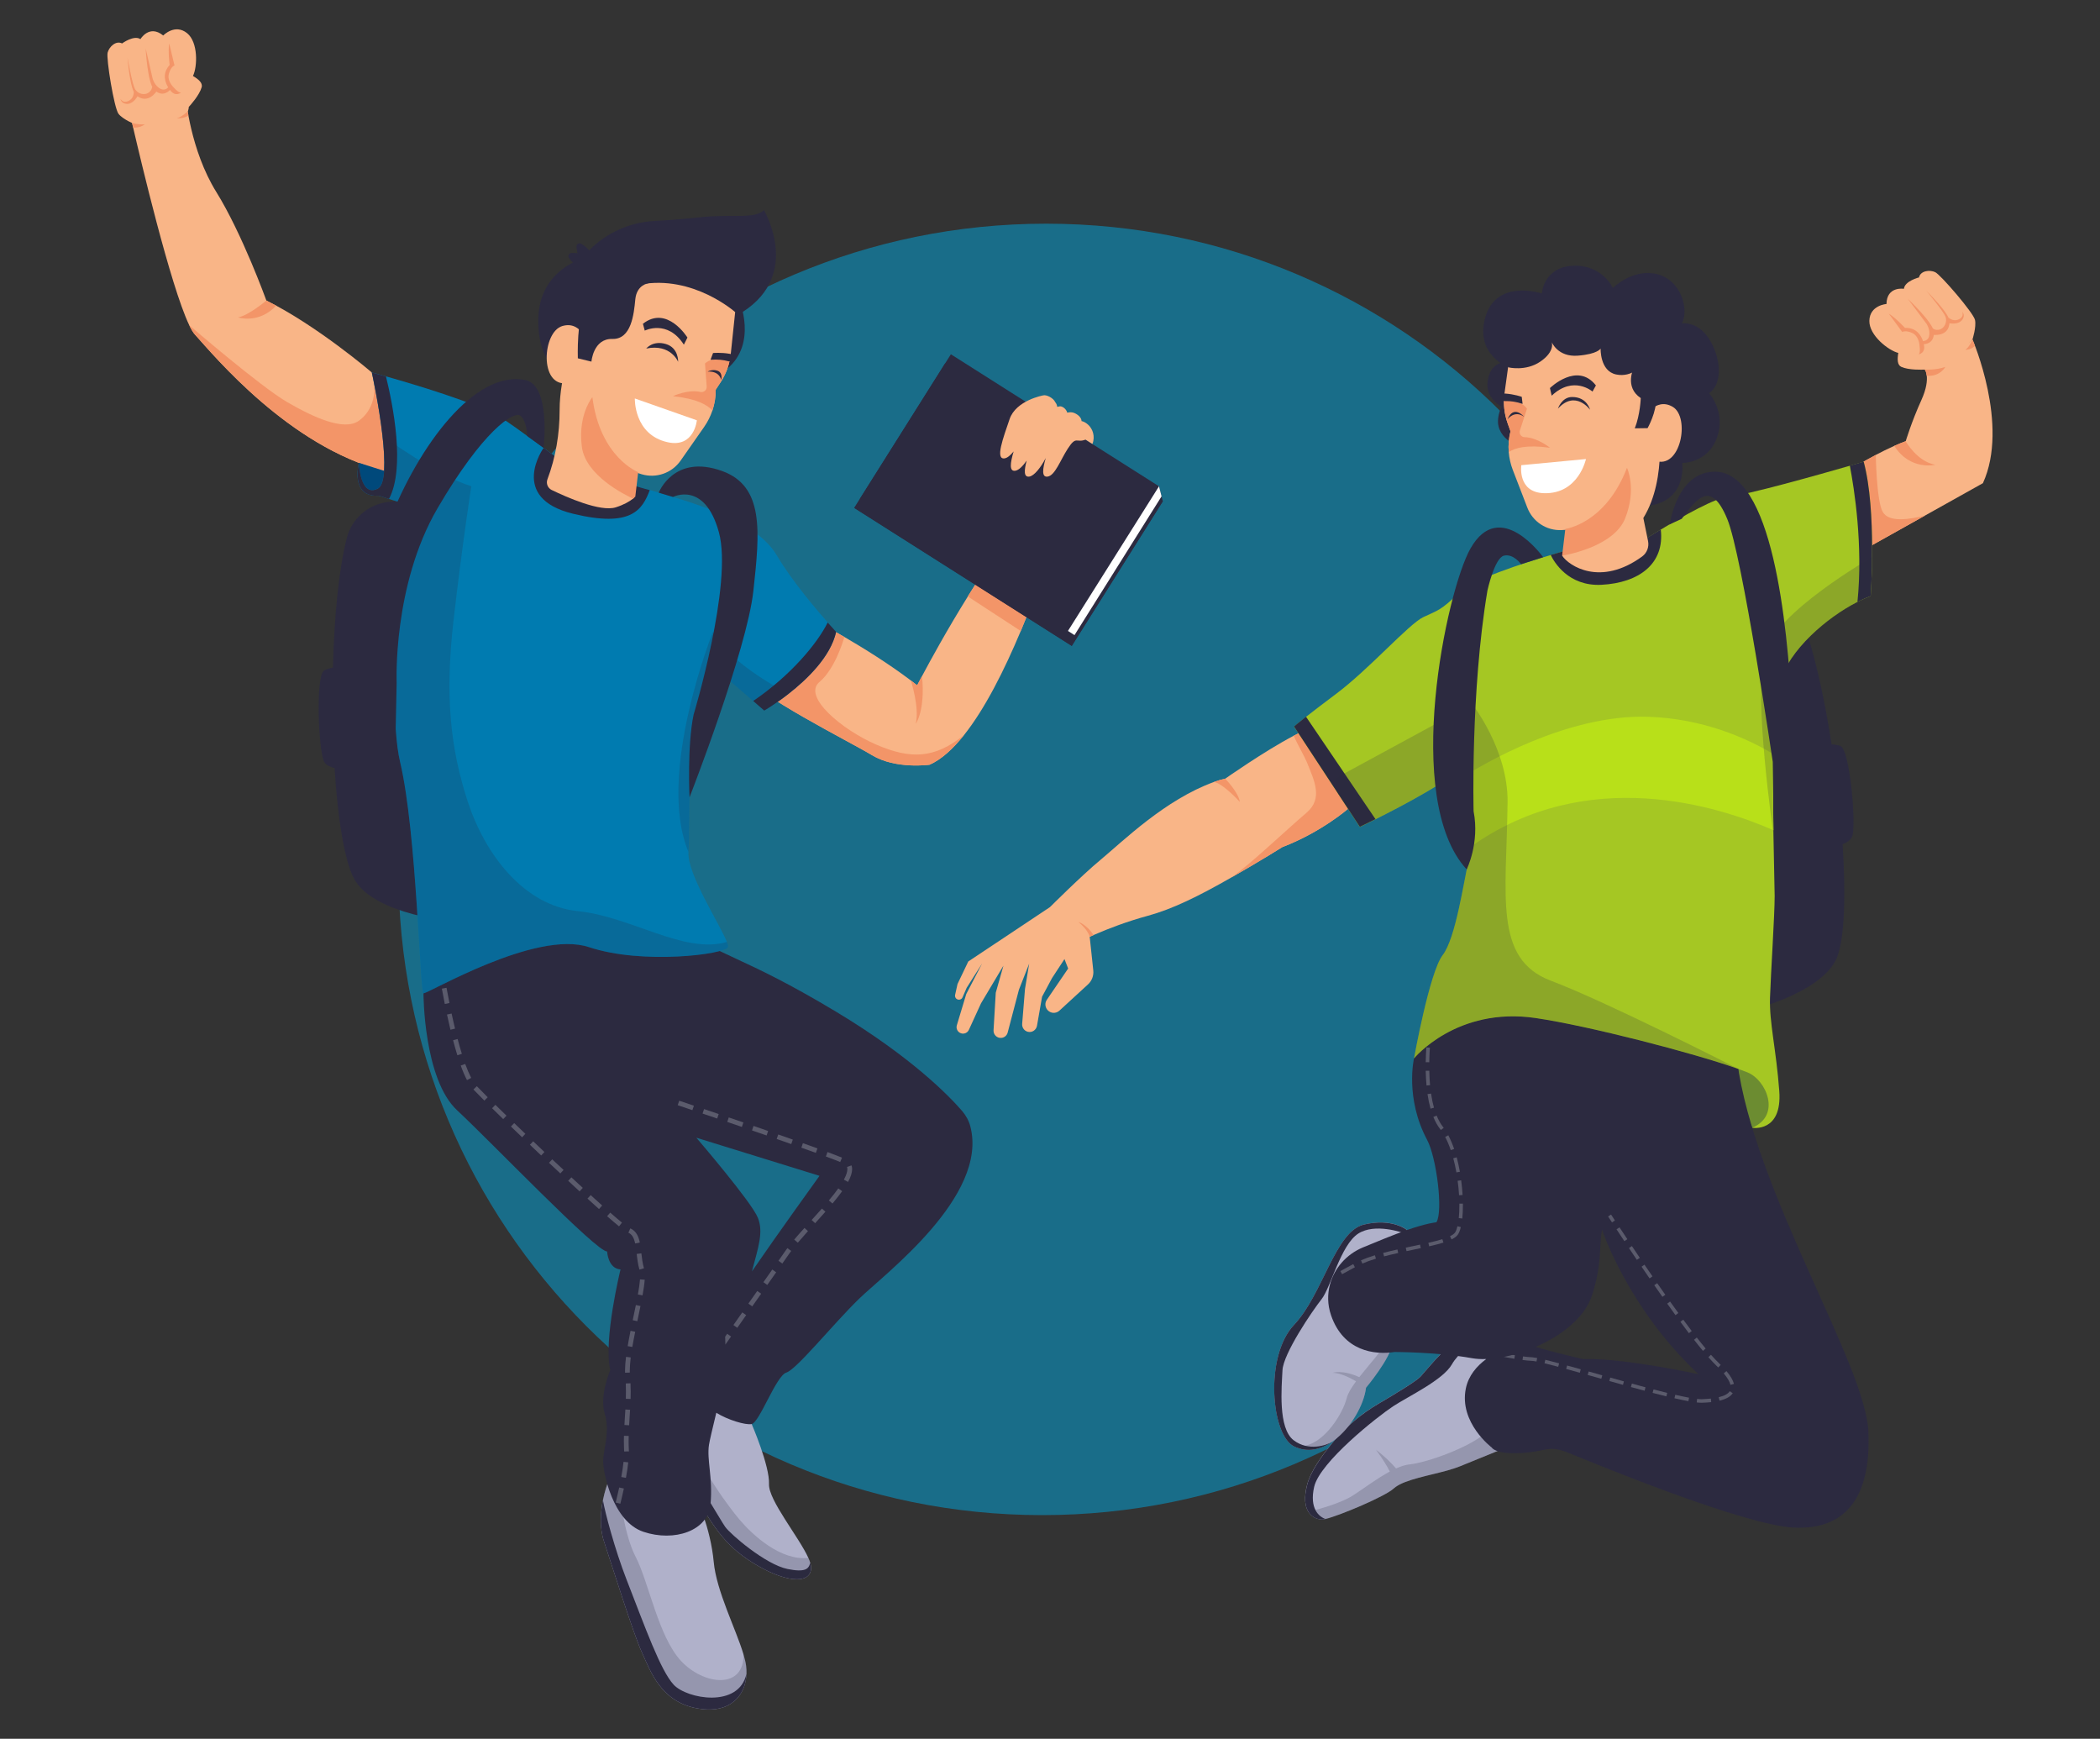 <svg width="215" height="178" viewBox="0 0 215 178" fill="none" xmlns="http://www.w3.org/2000/svg">
<rect x="0" y="0" width="215" height="178" fill="#333333" stroke="none"/>
<path opacity="0.5" d="M106.698 155.101C143.204 155.101 172.89 125.507 173.001 89C173.113 52.493 143.608 22.899 107.102 22.899C70.595 22.899 40.91 52.493 40.798 89C40.686 125.507 70.191 155.101 106.698 155.101Z" fill="#01A9E0"/>
<g clip-path="url(#clip0)">
<path d="M138.012 82.8C138.012 82.8 135.261 85.199 131.296 86.713C131.296 86.713 129.021 88.14 126.111 89.803C122.685 91.762 120.035 93.063 117.51 93.75C115.38 94.33 113.492 95.056 112.065 95.675C111.892 95.752 111.723 95.825 111.569 95.897C110.157 96.535 109.309 97.01 109.309 97.01L107.536 92.821C107.536 92.821 110.755 89.61 112.658 88.033C115.014 86.075 119.283 81.862 124.29 80.048C124.69 79.903 125.07 79.792 125.436 79.715C125.436 79.715 129.46 76.885 132.404 75.343C133.382 74.83 134.235 74.462 134.789 74.385C134.784 74.38 139.496 78.728 138.012 82.8Z" fill="#F9B587"/>
<path d="M126.935 82.094C126.935 82.094 125.258 80.227 124.285 80.043C124.685 79.898 125.066 79.787 125.432 79.709C125.432 79.709 126.791 81.083 126.935 82.094Z" fill="#F39568"/>
<path d="M138.013 82.8C138.013 82.8 135.261 85.199 131.296 86.712C131.296 86.712 129.022 88.139 126.111 89.803C128.135 88.362 131.334 85.281 133.792 83.172C135.469 81.731 134.543 79.893 133.859 78.171C133.575 77.456 132.838 76.208 132.491 75.395C132.476 75.361 132.428 75.357 132.395 75.337C133.373 74.825 134.225 74.457 134.78 74.38C134.784 74.38 139.497 78.728 138.013 82.8Z" fill="#F39568"/>
<path d="M111.396 94.305L111.931 99.345C111.988 99.877 111.786 100.409 111.391 100.772L108.461 103.461C108.114 103.78 107.57 103.756 107.252 103.403C106.987 103.107 106.953 102.667 107.18 102.343L109.358 99.147L108.982 98.179L107.71 100.123L106.688 102.034L106.168 105.008C106.091 105.439 105.671 105.724 105.247 105.627C104.876 105.545 104.621 105.197 104.65 104.815L104.939 101.246L105.368 98.648L104.317 101.323L103.166 105.705C103.089 105.995 102.848 106.208 102.549 106.246C102.091 106.304 101.696 105.932 101.72 105.472L101.947 101.623L102.732 98.856L100.439 102.706L99.195 105.424C99.056 105.724 98.723 105.879 98.405 105.782C98.054 105.676 97.856 105.308 97.962 104.955L98.926 101.758L100.55 98.629L98.969 101.12L98.545 102.097C98.458 102.3 98.217 102.392 98.015 102.305C97.837 102.227 97.74 102.034 97.784 101.845L98.034 100.728L99.133 98.426L107.57 92.811C107.58 92.806 108.991 92.327 111.396 94.305Z" fill="#F9B587"/>
<path d="M111.968 95.718C111.795 95.795 111.723 95.824 111.564 95.897C111.564 95.897 111.433 95.229 110.402 94.373C110.455 94.392 111.226 94.634 111.968 95.718Z" fill="#F39568"/>
<path d="M189.603 85.692C189.429 86.035 189.053 86.263 188.649 86.417C188.981 91.553 188.861 95.959 188.095 97.952C185.724 104.075 165.549 107.068 160.697 102.624C155.845 98.179 153.205 68.823 159.743 64.189C164.624 60.731 174.863 60.166 179.744 60.103C181.787 60.078 183.642 61.297 184.409 63.198C185.632 66.24 186.726 71.062 187.521 76.203C187.81 76.213 188.124 76.256 188.417 76.362C189.424 76.725 190.08 84.758 189.603 85.692Z" fill="#2C2A40"/>
<path d="M152.574 146.286C152.747 147.002 153.075 147.723 153.6 148.424C153.6 148.424 151.466 149.29 149.48 150.102C147.972 150.721 145.501 151.089 143.896 151.703C143.496 151.858 143.154 152.027 142.889 152.216C142.822 152.264 142.759 152.317 142.701 152.366C141.814 153.193 137.174 155.142 135.71 155.495C135.56 155.529 135.445 155.548 135.372 155.548C134.934 155.548 134.322 155.359 133.946 154.755C133.614 154.213 133.469 153.343 133.826 151.984C134.168 150.663 135.281 149.072 136.379 147.737C137.719 146.107 139.343 144.739 141.159 143.675C142.865 142.679 145.014 141.378 145.433 140.913C146.773 139.433 147.968 137.731 149.871 136.976C150.343 136.788 150.965 136.735 151.625 136.754C153.639 136.822 156.072 137.605 156.072 137.605C156.072 137.605 151.504 141.914 152.574 146.286Z" fill="#B0B1CA"/>
<path d="M151.635 136.759C150.715 137.427 149.25 138.597 148.648 139.666C147.737 141.276 144.171 142.945 142.629 143.96C141.083 144.976 135.132 149.648 134.544 152.211C134.038 154.441 135.055 155.287 135.715 155.5C135.566 155.534 135.45 155.553 135.378 155.553C134.544 155.553 133.079 154.866 133.831 151.989C134.178 150.668 135.286 149.077 136.385 147.742C137.724 146.113 139.348 144.744 141.165 143.68C142.87 142.684 145.019 141.378 145.439 140.918C146.778 139.438 147.973 137.736 149.876 136.982C150.353 136.788 150.97 136.735 151.635 136.759Z" fill="#2C2A40"/>
<path opacity="0.2" d="M153.6 148.424C153.6 148.424 151.466 149.29 149.481 150.102C147.973 150.721 145.501 151.089 143.896 151.703C143.496 151.858 143.154 152.027 142.889 152.216C142.822 152.264 142.759 152.317 142.701 152.366C141.815 153.193 137.175 155.142 135.71 155.495C135.56 155.529 135.445 155.548 135.373 155.548C134.934 155.548 134.322 155.36 133.946 154.755C133.946 154.755 136.977 154.083 138.553 153.067C139.569 152.414 140.957 151.355 142.292 150.639C141.993 150.054 141.545 149.314 140.88 148.419C140.923 148.453 141.983 149.222 142.928 150.325C143.438 150.098 143.925 149.943 144.373 149.899C145.93 149.759 150.825 148.124 152.569 146.277C152.752 147.002 153.075 147.723 153.6 148.424Z" fill="#2C2A40"/>
<path d="M142.176 132.358C142.133 134.747 142.634 136.711 142.547 137.533C142.388 139.047 139.853 142.064 139.853 142.064C139.661 143.791 138.292 146.233 136.471 147.529C136.461 147.534 136.452 147.544 136.447 147.549C136.428 147.563 136.408 147.578 136.389 147.587C135.324 148.318 134.115 148.656 132.896 148.236C132.761 148.187 132.626 148.134 132.491 148.071C130.159 146.944 129.431 138.858 132.491 135.622C135.445 132.498 136.693 126.075 139.622 125.36C142.552 124.644 144.06 125.916 144.06 125.916C143.983 126.032 143.911 126.148 143.838 126.264C142.576 128.334 142.21 130.476 142.176 132.358Z" fill="#B0B1CA"/>
<path d="M144.055 125.922C143.978 126.038 143.905 126.154 143.833 126.27C143.554 126.168 140.773 125.186 139.063 126.279C137.261 127.43 136.249 131.807 135.3 133.002C134.351 134.197 131.378 138.569 131.301 140.281C131.219 141.993 130.823 146.205 132.447 147.438C133.98 148.604 135.839 147.941 136.389 147.593C135.208 148.406 133.845 148.73 132.486 148.072C130.149 146.945 129.426 138.859 132.486 135.623C135.44 132.499 136.687 126.076 139.617 125.361C142.547 124.65 144.055 125.922 144.055 125.922Z" fill="#2C2A40"/>
<path opacity="0.2" d="M142.547 137.533C142.402 138.926 140.234 141.605 139.897 142.011L139.868 142.045C139.858 142.06 139.853 142.064 139.853 142.064C139.661 143.791 138.292 146.233 136.471 147.529C136.461 147.534 136.451 147.544 136.447 147.549C136.427 147.563 136.408 147.578 136.389 147.588C135.324 148.318 134.115 148.656 132.896 148.236C133.088 148.139 133.324 148.057 133.628 147.994C135.705 147.568 137.492 144.676 137.887 143.095C138.003 142.625 138.374 142.031 138.837 141.402C138.128 140.991 137.184 140.541 136.451 140.531C136.451 140.531 137.406 140.183 139.164 140.976C140.234 139.612 141.588 138.186 141.742 137.528C141.983 136.498 142.185 132.353 142.185 132.353C142.132 134.747 142.633 136.711 142.547 137.533Z" fill="#2C2A40"/>
<path d="M203.012 49.463L197.071 52.785L191.068 56.142C191.068 56.142 188.649 50.652 190.807 47.252C190.807 47.252 191.313 46.957 192.051 46.566C192.59 46.28 193.255 45.947 193.939 45.642C194.33 45.468 194.725 45.303 195.11 45.163C195.11 45.163 195.703 43.18 196.715 40.951C197.25 39.771 197.317 38.963 197.264 38.465C197.216 38.025 197.071 37.826 197.071 37.826C197.071 37.826 200.16 36.264 201.943 34.746C201.943 34.75 205.744 43.499 203.012 49.463Z" fill="#F9B587"/>
<path d="M198.136 47.577C198.136 47.577 195.587 48.215 193.935 45.647C194.325 45.473 194.72 45.308 195.105 45.168C195.105 45.168 196.276 47.257 198.136 47.577Z" fill="#F39568"/>
<path d="M197.066 52.79L191.063 56.146C191.063 56.146 188.644 50.657 190.803 47.257C190.803 47.257 191.308 46.962 192.046 46.57C192.046 46.57 192.113 51.237 192.749 52.388C193.385 53.539 195.525 53.148 197.066 52.79Z" fill="#F39568"/>
<path d="M201.943 34.75C201.23 35.548 198.103 37.792 197.64 38.015C197.481 38.092 197.26 37.996 197.038 37.836C196.826 37.846 195.424 37.904 194.658 37.556C194.234 37.362 194.243 36.762 194.349 36.129C193.337 35.882 191.362 34.33 191.386 32.85C191.415 31.239 193.14 31.118 193.14 31.118C193.169 29.271 194.923 29.566 194.923 29.566C195.014 28.758 196.469 28.4 196.469 28.4C196.619 27.713 197.568 27.593 198.132 27.863C198.695 28.134 202.054 32.037 202.203 32.753C202.357 33.478 201.943 34.75 201.943 34.75Z" fill="#F9B587"/>
<path d="M196.956 35.234C197.202 36.158 196.426 36.279 196.426 36.279C196.585 36.158 196.571 35.761 196.527 35.423C196.527 35.423 196.522 35.191 196.436 34.915C196.344 34.615 196.151 34.257 195.766 34.083C195.072 33.773 194.754 33.986 194.754 33.986L193.371 32.105C194.084 32.535 195.033 33.566 195.033 33.566C196.262 33.517 196.72 34.422 196.879 34.92C197.12 34.9 197.39 34.794 197.486 34.46C197.679 33.788 197.235 33.14 197.235 33.14L195.318 30.581C195.318 30.581 197.934 33.029 197.992 33.981C198.069 35.249 196.956 35.234 196.956 35.234Z" fill="#F39568"/>
<path d="M197.23 29.779C197.23 29.779 198.941 31.829 199.167 32.39C199.413 33 199.028 33.614 198.584 33.735C198.136 33.856 197.886 33.623 197.886 33.623V34.272C197.886 34.272 199.616 34.542 199.596 32.893C199.587 32.066 197.23 29.779 197.23 29.779Z" fill="#F39568"/>
<path d="M199.485 32.506C199.485 32.506 199.905 32.908 200.41 32.743C200.916 32.579 201.018 32.236 200.902 31.921C200.902 31.921 201.21 32.226 200.945 32.666C200.603 33.242 199.755 33.14 199.485 33.067V32.506Z" fill="#F39568"/>
<path d="M199.167 37.556C199.167 37.556 198.642 38.576 197.259 38.47C197.211 38.03 197.066 37.831 197.066 37.831C197.066 37.831 198.199 37.914 199.167 37.556Z" fill="#F39568"/>
<path d="M179.393 115.445C179.393 115.445 177.648 111.6 177.966 109.419C178.284 107.238 181.229 110.667 181.614 111.595C181.999 112.519 181.45 115.058 179.393 115.445Z" fill="#6C8C31"/>
<path d="M157.223 137.881C155.494 138.631 153.667 139.071 152.169 139.129C153.754 137.963 155.624 137.533 155.624 137.533C156.125 137.596 156.669 137.721 157.223 137.881Z" fill="#2C2A40"/>
<path d="M191.284 146.523C190.966 139.603 179.619 121.984 177.85 108.621L170.739 106.048C169.794 105.777 170.209 105.932 169.095 105.598C169.095 105.598 152.294 96.888 144.768 108.341C144.768 108.341 143.818 112.398 146.112 116.693C147.066 118.478 147.774 124.01 147.061 125.123C147.061 125.123 146.112 125.2 144.05 125.916C142.787 126.356 140.841 127.154 139.52 127.705C137.858 128.402 136.586 129.819 136.143 131.569C135.916 132.474 135.887 133.523 136.282 134.665C137.55 138.321 140.72 138.722 142.778 138.403C142.778 138.403 147.215 138.403 150.704 139.037C151.137 139.114 151.629 139.143 152.164 139.124C151.2 139.835 150.342 140.817 150.073 142.142C149.359 145.643 152.732 148.187 152.732 148.187C152.732 148.187 153.084 148.903 155.778 148.743C158.471 148.584 158.466 147.858 160.692 148.768C162.918 149.677 178.52 156.143 183.671 156.38C188.827 156.622 191.597 153.444 191.284 146.523ZM162.075 139.129C162.075 139.129 159.565 138.568 157.223 137.881C159.839 136.749 162.239 134.907 162.991 132.6C164.089 129.224 163.684 127.362 164.022 125.887C164.022 125.887 166.638 133.876 173.89 140.676C173.89 140.676 166.171 138.988 162.075 139.129Z" fill="#2C2A40"/>
<path d="M144.656 127.565C144.415 127.613 144.17 127.666 143.924 127.72L144.001 128.078C144.247 128.024 144.492 127.976 144.733 127.923C144.979 127.87 145.225 127.821 145.461 127.768L145.384 127.41C145.148 127.463 144.907 127.512 144.656 127.565Z" fill="#5B5B6C"/>
<path d="M137.227 130.118L137.405 130.438C137.834 130.196 138.277 129.959 138.715 129.727L138.547 129.403C138.104 129.635 137.66 129.877 137.227 130.118Z" fill="#5B5B6C"/>
<path d="M141.611 128.261L141.703 128.614C142.127 128.503 142.604 128.387 143.148 128.266L143.071 127.908C142.517 128.029 142.04 128.145 141.611 128.261Z" fill="#5B5B6C"/>
<path d="M149.379 122.351L149.74 122.332C149.711 121.834 149.663 121.326 149.596 120.828L149.234 120.876C149.307 121.36 149.35 121.858 149.379 122.351Z" fill="#5B5B6C"/>
<path d="M146.391 107.252L146.029 107.228C145.996 107.736 145.976 108.244 145.967 108.737L146.328 108.742C146.338 108.253 146.357 107.75 146.391 107.252Z" fill="#5B5B6C"/>
<path d="M149.109 120.015L149.466 119.953C149.374 119.44 149.263 118.942 149.138 118.473L148.786 118.569C148.911 119.024 149.017 119.512 149.109 120.015Z" fill="#5B5B6C"/>
<path d="M139.337 129.016L139.481 129.349C139.881 129.175 140.334 129.011 140.869 128.847L140.763 128.498C140.219 128.668 139.751 128.837 139.337 129.016Z" fill="#5B5B6C"/>
<path d="M148.959 126.187C148.872 126.307 148.699 126.428 148.453 126.549L148.612 126.878C148.916 126.728 149.123 126.573 149.248 126.399C149.373 126.225 149.479 125.964 149.561 125.611L149.21 125.529C149.128 125.906 149.027 126.095 148.959 126.187Z" fill="#5B5B6C"/>
<path d="M148.877 117.621C148.699 117.104 148.497 116.63 148.28 116.219L147.957 116.388C148.169 116.785 148.362 117.239 148.53 117.737L148.877 117.621Z" fill="#5B5B6C"/>
<path d="M146.333 109.608L145.967 109.613C145.976 110.14 146.005 110.647 146.049 111.121L146.41 111.088C146.367 110.623 146.343 110.125 146.333 109.608Z" fill="#5B5B6C"/>
<path d="M149.774 123.212L149.412 123.217C149.412 123.27 149.412 123.323 149.412 123.381C149.412 123.86 149.393 124.3 149.35 124.697L149.711 124.736C149.754 124.329 149.774 123.875 149.774 123.386C149.774 123.323 149.774 123.265 149.774 123.212Z" fill="#5B5B6C"/>
<path d="M146.811 113.394C146.69 112.959 146.589 112.471 146.512 111.948L146.15 112.001C146.227 112.538 146.333 113.041 146.459 113.491L146.811 113.394Z" fill="#5B5B6C"/>
<path d="M147.085 114.202L146.748 114.342C146.941 114.816 147.167 115.223 147.427 115.561C147.456 115.6 147.485 115.639 147.514 115.677L147.808 115.46C147.779 115.416 147.745 115.377 147.717 115.339C147.476 115.024 147.264 114.642 147.085 114.202Z" fill="#5B5B6C"/>
<path d="M146.237 127.226L146.319 127.584C146.931 127.444 147.394 127.323 147.779 127.202L147.668 126.854C147.293 126.97 146.84 127.091 146.237 127.226Z" fill="#5B5B6C"/>
<path d="M165.039 125.137C164.783 124.746 164.639 124.528 164.639 124.528L164.942 124.33C164.942 124.33 165.087 124.552 165.337 124.939L165.039 125.137Z" fill="#5B5B6C"/>
<path d="M158.129 139.559C158.514 139.651 158.972 139.767 159.531 139.917L159.623 139.564C159.064 139.414 158.601 139.298 158.211 139.201L158.129 139.559Z" fill="#5B5B6C"/>
<path d="M155.927 138.858L155.879 139.221C156.245 139.269 156.573 139.298 156.857 139.313C156.958 139.317 157.112 139.342 157.31 139.375L157.377 139.018C157.161 138.979 156.997 138.955 156.881 138.945C156.606 138.935 156.284 138.901 155.927 138.858Z" fill="#5B5B6C"/>
<path d="M160.346 140.139C160.789 140.26 161.256 140.391 161.743 140.526L161.839 140.173C161.353 140.038 160.885 139.907 160.442 139.786L160.346 140.139Z" fill="#5B5B6C"/>
<path d="M162.647 140.397L162.548 140.751L163.944 141.144L164.043 140.791L162.647 140.397Z" fill="#5B5B6C"/>
<path d="M164.764 141.373C165.226 141.503 165.694 141.634 166.161 141.765L166.257 141.412C165.795 141.281 165.327 141.15 164.86 141.02L164.764 141.373Z" fill="#5B5B6C"/>
<path d="M170.498 132.546C170.218 132.15 169.939 131.753 169.664 131.357L169.365 131.565C169.64 131.961 169.919 132.358 170.199 132.754L170.498 132.546Z" fill="#5B5B6C"/>
<path d="M177.523 141.668C177.422 141.281 177.171 140.85 176.757 140.357L176.478 140.594C176.853 141.039 177.085 141.431 177.167 141.765L177.523 141.668Z" fill="#5B5B6C"/>
<path d="M171.832 134.413C171.553 134.026 171.269 133.635 170.984 133.238L170.69 133.451C170.975 133.847 171.259 134.244 171.538 134.631L171.832 134.413Z" fill="#5B5B6C"/>
<path d="M153.633 138.708L153.609 138.834C154.115 138.935 154.597 139.022 155.04 139.095L155.098 138.732C154.886 138.698 154.665 138.659 154.433 138.616C154.168 138.655 153.903 138.684 153.633 138.708Z" fill="#5B5B6C"/>
<path d="M165.501 125.843C165.732 126.192 166.002 126.603 166.306 127.057L166.609 126.854C166.306 126.399 166.036 125.993 165.809 125.645L165.501 125.843Z" fill="#5B5B6C"/>
<path d="M174.247 143.235C174.117 143.24 173.953 143.23 173.75 143.206L173.712 143.568C173.895 143.588 174.054 143.597 174.184 143.597C174.213 143.597 174.237 143.597 174.261 143.597C174.598 143.588 174.912 143.564 175.196 143.535L175.157 143.172C174.878 143.201 174.574 143.22 174.247 143.235Z" fill="#5B5B6C"/>
<path d="M175.99 139.55C175.754 139.322 175.48 139.032 175.171 138.689L174.901 138.931C175.215 139.284 175.499 139.583 175.74 139.816C175.798 139.874 175.86 139.932 175.913 139.985L176.169 139.724C176.116 139.666 176.053 139.608 175.99 139.55Z" fill="#5B5B6C"/>
<path d="M174.627 138.05C174.347 137.712 174.039 137.334 173.721 136.923L173.437 137.151C173.759 137.567 174.068 137.949 174.352 138.287L174.627 138.05Z" fill="#5B5B6C"/>
<path d="M172.04 135.313C172.344 135.724 172.638 136.116 172.912 136.478L173.201 136.256C172.927 135.893 172.633 135.506 172.334 135.095L172.04 135.313Z" fill="#5B5B6C"/>
<path d="M175.962 143.032L176.049 143.385C176.723 143.22 177.167 142.974 177.398 142.621L177.094 142.417C176.916 142.693 176.535 142.896 175.962 143.032Z" fill="#5B5B6C"/>
<path d="M166.976 141.992C167.448 142.122 167.92 142.248 168.378 142.369L168.469 142.016C168.012 141.895 167.544 141.764 167.072 141.639L166.976 141.992Z" fill="#5B5B6C"/>
<path d="M171.433 143.138C171.977 143.264 172.459 143.366 172.859 143.438L172.926 143.08C172.531 143.008 172.054 142.906 171.515 142.785L171.433 143.138Z" fill="#5B5B6C"/>
<path d="M168.064 129.669C168.329 130.061 168.604 130.462 168.884 130.868L169.182 130.66C168.903 130.254 168.628 129.853 168.363 129.466L168.064 129.669Z" fill="#5B5B6C"/>
<path d="M167.886 128.765C167.602 128.344 167.332 127.942 167.077 127.56L166.773 127.763C167.029 128.146 167.299 128.547 167.583 128.968L167.886 128.765Z" fill="#5B5B6C"/>
<path d="M169.197 142.587C169.703 142.717 170.175 142.838 170.604 142.945L170.691 142.592C170.262 142.485 169.79 142.369 169.289 142.234L169.197 142.587Z" fill="#5B5B6C"/>
<path d="M157.223 137.881C155.494 138.631 153.667 139.071 152.169 139.129C153.754 137.963 155.624 137.533 155.624 137.533C156.125 137.596 156.669 137.721 157.223 137.881Z" fill="#2C2A40"/>
<path d="M191.666 57.041C191.642 59.343 191.521 61.017 191.521 61.017C191.097 61.172 190.639 61.375 190.167 61.617C187.03 63.212 183.137 66.54 182.188 69.925C181.812 71.275 181.639 74.061 181.566 77.209C181.509 79.753 181.528 82.534 181.562 84.991C181.562 85.121 181.566 85.257 181.566 85.387C181.615 88.497 181.692 91.007 181.692 91.723C181.692 93.711 181.297 99.596 181.215 102.14C181.133 104.684 181.846 107.388 182.164 111.687C182.482 115.982 179.388 115.45 179.388 115.45C182.4 114.178 180.839 110.56 178.916 109.782C178.632 109.666 178.299 109.54 177.928 109.409C173.327 107.775 162.659 105.018 157.224 104.215C149.124 103.021 144.768 108.35 144.768 108.35C144.768 108.35 146.354 99.519 147.703 97.773C149.047 96.022 149.842 90.296 150.396 87.912C150.473 87.593 150.512 87.186 150.526 86.727C150.603 84.589 150.136 81.233 149.866 79.496C149.76 78.805 149.683 78.37 149.683 78.37C148.864 79.724 143.545 82.505 140.822 83.869C139.859 84.352 139.222 84.652 139.222 84.652L136.967 81.213L132.491 74.389C132.491 74.389 132.79 74.118 133.715 73.383C134.375 72.861 135.353 72.107 136.77 71.047C140.177 68.504 144.219 63.89 145.722 63.174C147.231 62.458 147.467 62.54 149.447 60.63C150.835 59.29 155.88 57.67 158.766 56.819C159.994 56.456 160.833 56.234 160.833 56.234C164.692 57.409 167.55 55.774 167.55 55.774C167.55 55.774 168.605 55.078 170.036 54.212C172.354 52.805 175.654 50.938 177.023 50.831C178.762 50.696 186.235 48.587 189.391 47.678C190.268 47.427 190.808 47.267 190.808 47.267C191.564 50.077 191.695 54.077 191.666 57.041Z" fill="#A5C723"/>
<path d="M163.96 59.865C160.544 60.04 159.093 57.496 158.761 56.809C159.989 56.446 160.828 56.224 160.828 56.224C164.687 57.399 167.545 55.764 167.545 55.764C167.545 55.764 168.6 55.068 170.031 54.202C170.445 57.704 167.81 59.667 163.96 59.865Z" fill="#2C2A40"/>
<path d="M140.822 83.854C139.858 84.338 139.222 84.638 139.222 84.638L132.486 74.375C132.486 74.375 132.785 74.104 133.71 73.369L140.822 83.854Z" fill="#2C2A40"/>
<path d="M191.521 61.017C191.097 61.172 190.64 61.375 190.167 61.616C190.76 55.847 189.84 50.029 189.387 47.668C190.264 47.417 190.803 47.257 190.803 47.257C192.157 52.268 191.521 61.017 191.521 61.017Z" fill="#2C2A40"/>
<path d="M181.566 84.99C176.011 82.553 162.476 78.176 150.526 86.717C150.603 84.579 150.136 81.223 149.866 79.487C151.678 78.336 160.38 73.117 168.701 73.374C174.43 73.553 178.94 75.623 181.571 77.204C181.513 79.753 181.533 82.534 181.566 84.99Z" fill="#B8E019"/>
<path d="M154.766 37.081C154.766 37.081 152.569 36.583 152.294 39.147C152.063 41.342 154.838 42.164 154.838 42.164C154.838 42.164 155.734 38.441 154.766 37.081Z" fill="#2C2A40"/>
<path d="M155.85 40.806C155.85 40.806 153.653 40.307 153.378 42.871C153.147 45.066 155.922 45.889 155.922 45.889C155.922 45.889 156.818 42.16 155.85 40.806Z" fill="#2C2A40"/>
<path d="M154.404 37.599C154.404 37.599 150.906 36.25 152.101 32.376C153.296 28.502 157.854 30.045 157.854 30.045C157.854 30.045 158.023 27.346 161.03 27.206C164.036 27.066 165.13 29.479 165.13 29.479C165.13 29.479 167.164 27.448 169.64 28.057C172.117 28.666 172.955 31.68 172.189 33.111C172.189 33.111 173.765 32.831 174.96 34.668C176.155 36.506 176.463 39.234 174.979 40.249C174.979 40.249 176.742 42.189 175.779 44.82C174.815 47.451 172.228 47.388 172.228 47.388C172.228 47.388 172.724 50.817 169.409 51.654C166.089 52.49 166.402 49.526 166.402 49.526C166.402 49.526 160.582 36.071 154.404 37.599Z" fill="#2C2A40"/>
<path d="M168.247 53.027L168.729 55.387C168.85 55.987 168.618 56.606 168.122 56.969C163.863 60.074 160.62 57.936 159.936 56.886C160.451 56.403 169.592 47.717 169.741 42.837C169.741 42.832 170.791 48.907 168.247 53.027Z" fill="#F9B587"/>
<path d="M154.645 44.152C154.467 44.854 154.409 45.574 154.467 46.285C154.515 46.899 154.655 47.509 154.877 48.094L156.37 51.968C156.924 53.409 158.331 54.333 159.868 54.265C161.632 54.188 163.983 53.786 166.026 52.422C169.876 49.85 169.891 43.94 169.891 43.94C169.891 43.94 169.573 37.943 164.615 35.674C159.656 33.401 154.612 36.061 154.612 36.061L154.033 40.254C154 40.486 153.98 40.723 153.976 40.956C153.951 41.744 154.077 42.532 154.337 43.282L154.645 44.152Z" fill="#F9B587"/>
<path d="M158.684 39.727C158.684 39.727 161.473 36.995 163.391 39.456L163.044 40.085C163.044 40.085 161.107 38.392 158.862 40.506L158.684 39.727Z" fill="#2C2A40"/>
<path d="M154.645 44.152C154.467 44.854 154.409 45.574 154.467 46.285C155.065 45.86 156.269 45.502 158.688 45.836C158.688 45.836 157.387 44.776 156.091 44.752C155.744 44.747 155.498 44.404 155.609 44.07L156.332 41.846C156.332 41.846 156.072 41.401 155.517 41.236C155.18 41.135 154.515 41.014 153.976 40.96C153.951 41.749 154.077 42.537 154.337 43.287L154.645 44.152Z" fill="#F39568"/>
<path d="M154.101 40.288C155.04 40.351 155.797 40.622 155.797 40.622L155.884 41.347C155.214 41.12 154.621 41.043 154.106 41.062C153.85 41.072 153.643 40.878 153.653 40.651C153.653 40.646 153.653 40.646 153.653 40.641C153.667 40.428 153.869 40.269 154.101 40.288Z" fill="#2C2A40"/>
<path d="M155.753 47.62L162.373 46.992C162.373 46.992 161.612 50.58 158.09 50.488C155.329 50.416 155.753 47.62 155.753 47.62Z" fill="white"/>
<path d="M160.259 54.144C160.259 54.144 164.365 53.632 166.571 47.891C166.571 47.891 167.593 50.004 166.393 53.046C165.193 56.089 159.932 56.882 159.932 56.882L160.259 54.144Z" fill="#F39568"/>
<path d="M168.185 42.962C168.185 42.962 169.433 40.573 171.254 41.647C173.076 42.721 172.059 48.166 169.419 47.146C166.778 46.13 168.185 42.962 168.185 42.962Z" fill="#F9B587"/>
<path d="M159.503 41.831C159.503 41.831 159.888 40.646 160.948 40.641C162.49 40.632 162.789 41.942 162.789 41.942C162.789 41.942 161.291 39.872 159.503 41.831Z" fill="#2C2A40"/>
<path d="M156.033 42.658C156.033 42.658 154.968 41.386 154.337 42.929C154.337 42.929 155.05 41.942 156.033 42.658Z" fill="#2C2A40"/>
<path d="M154.405 37.599C154.405 37.599 156.202 38.054 157.72 37.004C159.238 35.955 158.867 35.021 158.867 35.021C158.867 35.021 159.484 36.569 161.536 36.409C163.589 36.25 163.873 35.679 163.873 35.679C163.873 35.679 163.787 37.986 165.463 38.334C167.14 38.682 168.157 37.319 168.157 37.319C168.157 37.319 160.703 30.727 158.135 32.487C155.571 34.248 153.364 35.176 154.405 37.599Z" fill="#2C2A40"/>
<path d="M167.274 37.638C167.274 37.638 166.262 39.611 167.982 40.752C167.982 40.752 167.925 42.45 167.371 43.848L168.681 43.828C168.681 43.828 169.645 42.141 169.548 40.694C169.452 39.248 169.442 37.057 167.274 37.638Z" fill="#2C2A40"/>
<path d="M201.942 34.751C201.942 34.751 201.644 35.524 201.21 35.819C201.21 35.819 201.942 35.785 202.188 35.365L201.942 34.751Z" fill="#F39568"/>
<path d="M136.446 147.554C136.456 147.549 136.461 147.544 136.471 147.534C136.461 147.539 136.451 147.549 136.446 147.554Z" fill="#A5C723"/>
<path opacity="0.2" d="M177.928 109.4C173.326 107.765 162.658 105.008 157.223 104.205C149.123 103.011 144.768 108.341 144.768 108.341C144.768 108.341 146.353 99.509 147.702 97.763C149.046 96.013 149.841 90.287 150.395 87.902C150.472 87.583 150.511 87.177 150.525 86.717C150.603 84.58 150.135 81.223 149.865 79.487C149.759 78.795 149.682 78.36 149.682 78.36C148.863 79.714 143.544 82.495 140.821 83.859C139.858 84.343 139.222 84.642 139.222 84.642L136.967 81.204L136.658 79.709C136.658 79.709 142.575 76.488 150.718 72.073C150.718 72.073 154.404 76.725 154.346 82.094C154.245 91.645 152.877 98.16 158.77 100.39C164.47 102.547 177.142 108.998 177.928 109.4Z" fill="#2C2A40"/>
<path opacity="0.2" d="M191.665 57.041C191.641 59.343 191.52 61.017 191.52 61.017C191.096 61.172 190.638 61.375 190.166 61.616C187.03 63.212 183.136 66.54 182.187 69.925C181.811 71.275 181.638 74.06 181.565 77.209C181.508 79.753 181.527 82.534 181.561 84.99C181.561 85.121 181.565 85.257 181.565 85.387C181.565 85.387 179.469 71.043 180.66 66.825C181.84 62.656 191.453 57.162 191.665 57.041Z" fill="#2C2A40"/>
<path d="M152.284 60.461C150.55 70.801 150.868 83.051 150.868 83.051C151.504 86.311 150.16 89 150.16 89C143.549 81.828 148.092 60.461 150.55 56.147C153.566 50.846 157.989 57.041 157.989 57.041L155.73 57.757C155.73 57.757 154.944 56.65 153.976 56.882C153.007 57.119 152.284 60.461 152.284 60.461Z" fill="#2C2A40"/>
<path d="M170.965 53.646C170.965 53.646 171.644 48.418 175.446 48.288C181.469 48.075 182.987 63.962 183.459 72.556C183.936 81.146 181.57 82.877 181.57 82.877L181.498 77.987C181.498 77.987 178.38 56.848 176.838 53.129C175.147 49.052 173.697 51.068 172.179 53.109L170.82 53.738" fill="#2C2A40"/>
<path d="M39.322 48.22C29.585 45.686 21.976 36.472 19.957 34.248C19.779 34.054 19.582 33.725 19.374 33.29C17.442 29.266 14.325 16.053 13.631 13.06C13.583 12.857 13.549 12.702 13.525 12.595C13.501 12.499 13.491 12.45 13.491 12.45L19.027 10.023C19.027 10.023 19.48 15.352 22.145 19.652C24.814 23.951 27.272 30.766 27.272 30.766C32.485 33.343 38.065 38.127 38.065 38.127C40.975 44.254 39.322 48.22 39.322 48.22Z" fill="#F9B587"/>
<path d="M39.322 48.22C29.584 45.686 21.976 36.472 19.957 34.248C19.779 34.054 19.581 33.725 19.374 33.29C19.485 33.387 26.688 39.587 29.396 41.159C32.123 42.74 35.212 44.148 36.73 43.079C38.248 42.01 38.672 39.974 38.065 38.131C40.975 44.254 39.322 48.22 39.322 48.22Z" fill="#F39568"/>
<path d="M13.828 12.731C14.898 12.697 18.622 11.735 19.085 11.522C19.249 11.45 19.311 11.213 19.331 10.942C19.475 10.787 20.42 9.747 20.646 8.93C20.771 8.48 20.309 8.103 19.755 7.779C20.217 6.841 20.304 4.326 19.157 3.397C17.909 2.386 16.71 3.634 16.71 3.634C15.278 2.468 14.377 4.006 14.377 4.006C13.708 3.557 12.498 4.447 12.498 4.447C11.882 4.122 11.178 4.775 11.019 5.385C10.86 5.989 11.684 11.082 12.137 11.658C12.59 12.233 13.828 12.731 13.828 12.731Z" fill="#F9B587"/>
<path d="M17.403 9.205C17.953 9.989 18.54 9.466 18.54 9.466C18.348 9.51 18.054 9.249 17.822 8.992C17.822 8.992 17.649 8.838 17.495 8.596C17.495 8.596 17.495 8.596 17.495 8.591C17.326 8.325 17.177 7.948 17.292 7.541C17.5 6.806 17.866 6.7 17.866 6.7L17.321 4.432C17.191 5.259 17.369 6.652 17.369 6.652C16.541 7.566 16.941 8.499 17.22 8.944C17.052 9.118 16.796 9.253 16.478 9.113C15.842 8.828 15.635 8.073 15.635 8.073L14.912 4.954C14.912 4.954 15.1 8.538 15.789 9.195C16.7 10.071 17.403 9.205 17.403 9.205Z" fill="#F39568"/>
<path d="M13.058 5.911C13.058 5.911 13.525 8.542 13.805 9.079C14.113 9.664 14.826 9.756 15.207 9.49C15.582 9.224 15.573 8.881 15.573 8.881L16.064 9.297C16.064 9.297 15.158 10.796 13.911 9.727C13.294 9.195 13.058 5.911 13.058 5.911Z" fill="#F39568"/>
<path d="M13.694 9.403C13.694 9.403 13.732 9.984 13.279 10.264C12.831 10.55 12.499 10.404 12.34 10.114C12.34 10.114 12.374 10.545 12.88 10.627C13.54 10.733 14.007 10.013 14.123 9.766L13.694 9.403Z" fill="#F39568"/>
<path d="M14.822 12.731C14.822 12.731 14.325 13.127 13.627 13.055C13.578 12.851 13.545 12.697 13.521 12.59C13.525 12.595 14.094 12.769 14.822 12.731Z" fill="#F39568"/>
<path d="M19.216 11.401C19.216 11.401 18.633 11.957 18.117 12.112C18.117 12.112 18.811 12.16 19.288 11.821L19.216 11.401Z" fill="#F39568"/>
<path d="M27.272 30.765C27.272 30.765 25.412 32.328 24.361 32.492C24.361 32.492 26.486 33.203 28.274 31.288L27.272 30.765Z" fill="#F39568"/>
<path d="M33.213 78.031C33.43 78.35 33.83 78.529 34.254 78.626C34.577 83.762 35.256 88.12 36.273 89.991C39.405 95.761 59.796 96.143 64.041 91.114C68.286 86.084 67.173 56.625 60.1 52.872C54.819 50.067 44.589 50.822 39.747 51.383C37.718 51.62 36.032 53.066 35.516 55.049C34.688 58.221 34.22 63.15 34.085 68.344C33.801 68.387 33.497 68.475 33.213 68.62C32.249 69.113 32.625 77.165 33.213 78.031Z" fill="#2C2A40"/>
<path d="M109.705 49.429C109.705 49.429 108.149 55.223 105.682 61.655C105.311 62.627 104.916 63.614 104.506 64.596C102.829 68.6 100.844 72.552 98.705 75.24C97.563 76.672 96.377 77.751 95.173 78.283C95.173 78.283 91.718 78.771 89.29 77.31C86.866 75.85 77.407 71.144 76.256 69.118C76.256 69.118 79.894 63.943 83.349 63.478C83.349 63.478 84.635 64.146 86.451 65.205C88.408 66.346 90.986 67.942 93.255 69.659C93.472 69.824 93.689 69.988 93.901 70.157C93.901 70.157 94.079 69.809 94.402 69.205C95.221 67.662 96.97 64.455 99.085 61.065C99.538 60.34 100.01 59.605 100.487 58.874C100.593 58.715 100.704 58.55 100.81 58.391C104.569 52.79 105.055 48.699 105.055 48.699C105.055 48.699 108.674 48.394 109.705 49.429Z" fill="#F9B587"/>
<path d="M105.681 61.655C105.31 62.627 104.915 63.614 104.506 64.596L99.08 61.056C99.533 60.33 100.005 59.595 100.482 58.865L105.681 61.655Z" fill="#F39568"/>
<path d="M98.699 75.245C97.557 76.677 96.371 77.755 95.167 78.287C95.167 78.287 91.712 78.776 89.284 77.315C86.86 75.855 77.402 71.149 76.25 69.123C76.25 69.123 79.888 63.948 83.343 63.483C83.343 63.483 84.629 64.151 86.446 65.21C86.234 65.935 85.395 68.552 83.892 69.819C82.133 71.299 86.195 74.704 89.713 76.227C93.23 77.741 95.678 77.678 98.699 75.245Z" fill="#F39568"/>
<path d="M93.756 74.09C94.161 72.426 93.25 69.655 93.25 69.655C93.467 69.819 93.684 69.983 93.896 70.153C93.896 70.153 94.074 69.805 94.397 69.2C94.749 72.745 93.756 74.09 93.756 74.09Z" fill="#F39568"/>
<path d="M77.6 160.293C74.367 158.426 73.234 156.559 71.293 153.314C70.141 151.384 69.071 149.773 68.397 148.782C67.93 148.095 67.876 147.205 68.257 146.47C68.286 146.412 68.315 146.354 68.349 146.296C69.11 144.855 70.372 142.819 71.461 142.766L72.695 143.438L76.954 145.769C76.954 145.769 78.814 150.059 78.732 151.931C78.665 153.565 81.806 157.352 82.76 159.48C82.842 159.659 82.905 159.828 82.953 159.983C82.987 160.094 83.011 160.196 83.021 160.293C83.242 162.092 80.833 162.159 77.6 160.293Z" fill="#B0B1CA"/>
<path d="M77.6 160.293C74.367 158.426 73.234 156.559 71.293 153.314C70.141 151.384 69.071 149.773 68.397 148.782C67.93 148.095 67.876 147.205 68.257 146.47C68.286 146.412 68.315 146.354 68.349 146.296C68.532 147.051 69.043 148.743 70.141 150.03C71.596 151.732 73.731 155.567 74.242 156.298C74.748 157.028 78.361 160.157 80.631 160.617C82.471 160.989 82.809 160.597 82.948 159.983C82.982 160.094 83.006 160.196 83.016 160.293C83.242 162.092 80.833 162.159 77.6 160.293Z" fill="#2C2A40"/>
<path opacity="0.2" d="M77.6 160.293C74.367 158.426 73.234 156.559 71.293 153.314C70.141 151.384 69.071 149.773 68.397 148.782C67.93 148.095 67.876 147.205 68.257 146.47C68.286 146.412 68.315 146.354 68.349 146.296C69.11 144.855 70.372 142.819 71.461 142.766L72.695 143.438C72.695 143.438 70.286 145.605 71.052 147.999C71.818 150.393 74.396 154.005 75.735 155.587C77.036 157.12 79.913 159.799 82.76 159.48C82.842 159.659 82.905 159.828 82.953 159.983C82.987 160.094 83.011 160.196 83.021 160.293C83.242 162.092 80.833 162.159 77.6 160.293Z" fill="#2C2A40"/>
<path d="M76.424 171.343C76.352 173.496 74.825 175.479 71.457 174.898C67.665 174.25 66.6 171.087 65.713 169.138C64.826 167.189 62.721 160.457 61.834 157.778C61.352 156.327 61.497 154.731 61.728 153.57C61.926 152.593 62.181 151.926 62.181 151.926L63.55 152.133L71.293 153.314C71.293 153.314 72.748 156.394 73.071 159.886C73.345 162.87 75.34 166.749 76.111 169.327C76.111 169.327 76.111 169.327 76.111 169.332C76.241 169.767 76.338 170.163 76.386 170.516C76.419 170.792 76.434 171.068 76.424 171.343Z" fill="#B0B1CA"/>
<path opacity="0.2" d="M76.424 171.343C76.352 173.496 74.825 175.479 71.457 174.898C67.665 174.25 66.6 171.087 65.713 169.138C64.826 167.189 62.721 160.457 61.834 157.778C61.352 156.327 61.497 154.731 61.728 153.57C61.926 152.593 62.181 151.926 62.181 151.926L63.55 152.133C63.419 153.483 64.003 157.304 65.072 159.359C66.407 161.917 67.4 167.532 69.722 170.028C72.044 172.524 76.207 172.988 76.121 169.332C76.251 169.767 76.347 170.163 76.395 170.516C76.419 170.792 76.434 171.068 76.424 171.343Z" fill="#2C2A40"/>
<path d="M76.424 171.344C76.352 173.496 74.825 175.479 71.457 174.898C67.665 174.25 66.6 171.087 65.713 169.138C64.826 167.189 62.721 160.457 61.834 157.778C61.352 156.327 61.497 154.731 61.728 153.57C61.926 154.76 62.943 158.605 64.133 161.666C66.07 166.638 67.621 171 68.97 172.461C70.319 173.921 75.649 174.898 76.424 171.344Z" fill="#2C2A40"/>
<path d="M36.754 47.383L39.79 48.346C39.79 48.346 39.274 50.498 38.397 50.498C37.52 50.493 36.489 50.024 36.754 47.383Z" fill="#00497B"/>
<path d="M99.34 115.295C99.186 114.71 98.887 114.178 98.497 113.723C97.191 112.214 93.337 108.22 85.603 103.572C75.74 97.647 73.88 98.136 68.951 94.484C68.951 94.484 52.086 92.579 45.162 99.301C45.09 99.369 45.023 99.442 44.95 99.514C44.324 100.157 43.784 100.878 43.355 101.686C43.355 101.686 43.355 110.468 46.81 113.67C50.265 116.872 61.106 128.208 62.157 128.107C62.157 128.107 62.239 129.867 63.53 129.949C63.53 129.949 61.752 137.17 62.48 140.256C62.48 140.256 61.347 142.853 61.916 144.719C62.48 146.586 61.752 148.453 61.752 149.59C61.752 150.726 62.721 155.756 65.877 156.81C69.028 157.865 72.507 156.728 72.748 153.971C72.989 151.215 72.343 149.43 72.589 147.887C72.656 147.471 72.94 146.243 73.335 144.623C74.501 145.353 76.332 145.904 76.954 145.779C77.763 145.619 79.46 140.826 80.51 140.507C81.56 140.183 85.28 135.555 87.945 132.962C90.503 130.462 101.229 122.463 99.34 115.295ZM71.292 116.466L83.902 120.368C83.902 120.368 79.575 126.37 76.983 130.152C77.633 127.686 78.183 126.143 77.595 124.668C76.949 123.048 71.292 116.466 71.292 116.466Z" fill="#2C2A40"/>
<path d="M45.523 100.041L45.047 100.124C45.003 99.858 44.969 99.65 44.945 99.514C45.013 99.442 45.085 99.374 45.157 99.301L45.398 99.263C45.398 99.267 45.446 99.553 45.523 100.041Z" fill="#5B5B6C"/>
<path d="M45.716 101.12L45.239 101.207C45.336 101.734 45.437 102.261 45.538 102.774L46.015 102.677C45.909 102.169 45.813 101.647 45.716 101.12ZM46.237 103.756L45.764 103.857C45.88 104.399 46.001 104.921 46.116 105.415L46.588 105.298C46.468 104.81 46.352 104.293 46.237 103.756ZM46.853 106.362L46.386 106.488C46.531 107.04 46.68 107.557 46.825 108.026L47.287 107.881C47.142 107.417 46.993 106.909 46.853 106.362ZM47.629 108.916L47.171 109.081C47.383 109.666 47.6 110.169 47.812 110.57L48.241 110.343C48.044 109.961 47.836 109.482 47.629 108.916ZM48.819 111.194L48.468 111.528C48.704 111.779 49.084 112.161 49.59 112.669L49.932 112.326C49.431 111.823 49.055 111.441 48.819 111.194ZM50.718 113.1L50.38 113.448C50.732 113.791 51.113 114.164 51.518 114.56L51.855 114.212C51.45 113.81 51.069 113.438 50.718 113.1ZM52.645 114.971L52.308 115.319C52.679 115.677 53.059 116.045 53.455 116.422L53.787 116.069C53.402 115.697 53.016 115.329 52.645 114.971ZM54.587 116.833L54.254 117.186C54.635 117.549 55.021 117.917 55.406 118.284L55.739 117.931C55.353 117.559 54.968 117.196 54.587 116.833ZM56.538 118.681L56.206 119.034C56.596 119.401 56.982 119.764 57.367 120.122L57.7 119.764C57.314 119.411 56.924 119.048 56.538 118.681ZM58.499 120.523L58.172 120.881C58.567 121.254 58.962 121.611 59.338 121.96L59.666 121.602C59.285 121.254 58.895 120.891 58.499 120.523ZM60.475 122.342L60.147 122.7C60.562 123.077 60.957 123.435 61.328 123.769L61.651 123.406C61.284 123.077 60.889 122.719 60.475 122.342ZM62.475 124.136L62.157 124.504C62.643 124.929 63.053 125.277 63.376 125.539L63.679 125.157C63.361 124.9 62.956 124.557 62.475 124.136ZM64.532 125.747L64.335 126.192C64.686 126.346 64.898 126.675 65.028 127.294L65.505 127.193C65.394 126.67 65.183 126.032 64.532 125.747ZM65.664 128.305L65.183 128.363C65.236 128.837 65.308 129.422 65.467 129.969L65.929 129.833C65.785 129.325 65.717 128.76 65.664 128.305ZM65.525 130.97C65.496 131.371 65.423 131.879 65.308 132.517L65.785 132.605C65.9 131.947 65.978 131.424 66.007 131.004L65.525 130.97ZM65.101 133.596C65.019 133.997 64.932 134.413 64.845 134.829L64.778 135.148L65.25 135.25L65.317 134.931C65.404 134.51 65.491 134.094 65.573 133.693L65.101 133.596ZM64.556 136.232C64.431 136.846 64.339 137.344 64.262 137.804L64.739 137.886C64.816 137.431 64.908 136.938 65.033 136.329L64.556 136.232ZM64.575 138.959L64.094 138.901C64.026 139.448 63.992 139.903 63.992 140.304C63.992 140.381 63.992 140.454 63.997 140.526L64.484 140.507C64.484 140.439 64.479 140.372 64.479 140.304C64.484 139.927 64.513 139.487 64.575 138.959ZM64.551 141.605L64.07 141.624C64.079 141.895 64.084 142.176 64.084 142.456C64.084 142.693 64.079 142.935 64.074 143.196L64.561 143.211C64.571 142.949 64.571 142.703 64.571 142.456C64.571 142.166 64.566 141.881 64.551 141.605ZM64.026 144.289C64.012 144.574 63.992 144.86 63.973 145.14C63.959 145.387 63.939 145.634 63.93 145.875L64.412 145.904C64.426 145.663 64.441 145.421 64.455 145.169C64.474 144.889 64.489 144.604 64.508 144.318L64.026 144.289ZM64.378 148.313C64.363 148.066 64.359 147.81 64.359 147.529C64.359 147.355 64.359 147.176 64.368 146.997L63.882 146.983C63.877 147.167 63.872 147.346 63.872 147.529C63.872 147.82 63.877 148.086 63.891 148.342C63.896 148.419 63.896 148.497 63.901 148.584L64.388 148.579C64.388 148.487 64.383 148.395 64.378 148.313ZM63.838 149.648C63.79 150.102 63.713 150.63 63.607 151.2L64.084 151.287C64.19 150.702 64.272 150.165 64.32 149.696L63.838 149.648ZM63.395 152.274C63.289 152.762 63.168 153.28 63.038 153.817L63.511 153.933C63.645 153.396 63.766 152.869 63.872 152.376L63.395 152.274Z" fill="#5B5B6C"/>
<path d="M69.385 113.138C69.385 113.138 69.953 113.332 70.888 113.646L71.042 113.187C70.108 112.872 69.539 112.679 69.539 112.679L69.385 113.138Z" fill="#5B5B6C"/>
<path d="M73.581 114.042C73.047 113.859 72.541 113.689 72.083 113.535L71.929 113.994C72.386 114.149 72.888 114.318 73.427 114.502L73.581 114.042Z" fill="#5B5B6C"/>
<path d="M76.617 133.451L77.017 133.731L77.928 132.435L77.528 132.155L76.617 133.451Z" fill="#5B5B6C"/>
<path d="M75.996 134.347L75.087 135.645L75.485 135.926L76.394 134.628L75.996 134.347Z" fill="#5B5B6C"/>
<path d="M74.241 136.836C74.256 137.107 74.265 137.378 74.265 137.644L74.844 136.817L74.448 136.536L74.241 136.836Z" fill="#5B5B6C"/>
<path d="M76.111 114.904C75.6 114.729 75.099 114.56 74.612 114.391L74.458 114.85C74.94 115.015 75.441 115.184 75.952 115.363L76.111 114.904Z" fill="#5B5B6C"/>
<path d="M83.691 117.559C83.228 117.389 82.727 117.21 82.202 117.027L82.043 117.486C82.568 117.675 83.064 117.854 83.527 118.018L83.691 117.559Z" fill="#5B5B6C"/>
<path d="M78.641 115.779C78.145 115.605 77.644 115.435 77.147 115.261L76.993 115.721C77.49 115.89 77.986 116.064 78.487 116.238L78.641 115.779Z" fill="#5B5B6C"/>
<path d="M83.098 124.89L83.454 125.219C83.777 124.866 84.148 124.45 84.509 124.039L84.148 123.72C83.791 124.126 83.416 124.537 83.098 124.89Z" fill="#5B5B6C"/>
<path d="M84.861 122.888L85.232 123.203C85.627 122.729 85.95 122.318 86.22 121.94L85.825 121.655C85.565 122.023 85.247 122.429 84.861 122.888Z" fill="#5B5B6C"/>
<path d="M86.205 118.506C85.854 118.361 85.353 118.168 84.721 117.931L84.553 118.39C85.179 118.623 85.675 118.811 86.022 118.956L86.205 118.506Z" fill="#5B5B6C"/>
<path d="M87.179 119.3L86.721 119.459C86.745 119.527 86.755 119.604 86.755 119.687C86.755 119.962 86.635 120.32 86.398 120.76L86.823 120.993C87.102 120.475 87.242 120.045 87.242 119.687C87.242 119.546 87.222 119.416 87.179 119.3Z" fill="#5B5B6C"/>
<path d="M78.159 131.255L78.554 131.54L79.465 130.244L79.07 129.959L78.159 131.255Z" fill="#5B5B6C"/>
<path d="M81.311 126.898L81.682 127.212C81.956 126.888 82.274 126.525 82.722 126.027L82.361 125.703C81.913 126.201 81.585 126.569 81.311 126.898Z" fill="#5B5B6C"/>
<path d="M80.472 127.962L79.701 129.064L80.096 129.345L80.867 128.247C80.911 128.184 80.954 128.121 81.002 128.058L80.612 127.768C80.564 127.831 80.52 127.899 80.472 127.962Z" fill="#5B5B6C"/>
<path d="M79.518 116.596C80.023 116.77 80.525 116.944 81.011 117.119L81.17 116.659C80.684 116.49 80.187 116.316 79.677 116.137L79.518 116.596Z" fill="#5B5B6C"/>
<path d="M85.603 64.683C85.039 67.222 82.635 69.538 80.727 71.028C79.358 72.097 78.245 72.74 78.245 72.74L77.113 71.758L73.595 68.721C73.595 68.721 73.595 68.721 71.904 72.218C70.218 75.714 70.685 84.666 70.487 87.21C70.319 89.435 73.73 94.639 74.414 96.419C74.516 96.68 74.559 96.864 74.52 96.96C74.236 97.691 65.799 98.784 60.311 96.96C54.823 95.132 43.712 101.806 43.35 101.681C42.984 101.56 42.671 85.271 40.97 78.031C39.274 70.791 42.102 51.799 42.102 51.799L39.818 51.073L38.787 50.744C35.795 50.909 36.749 47.378 36.749 47.378C36.749 47.378 36.85 50.947 38.667 50.019C39.481 49.603 39.447 47.18 39.158 44.626C38.807 41.497 38.074 38.179 38.065 38.126C38.098 38.136 38.648 38.281 39.51 38.528C42.387 39.34 48.752 41.236 51.161 42.672C51.884 43.103 53.628 44.36 54.982 45.352C55.979 46.082 56.76 46.662 56.76 46.662C61.52 49.293 63.048 49.119 66.927 50.275C67.095 50.328 67.269 50.377 67.442 50.425C72.155 51.832 77.551 53.501 79.551 56.886C81.097 59.503 83.704 62.55 84.928 63.928C85.343 64.407 85.603 64.683 85.603 64.683Z" fill="#007BB0"/>
<path d="M39.823 51.078L38.792 50.749C35.8 50.914 36.754 47.383 36.754 47.383C36.754 47.383 36.855 50.952 38.672 50.024C39.486 49.608 39.452 47.185 39.163 44.631C38.812 41.502 38.079 38.184 38.069 38.131C38.103 38.141 38.653 38.286 39.515 38.532C40.233 41.444 41.519 47.901 39.823 51.078Z" fill="#2C2A40"/>
<path d="M85.603 64.683C85.04 67.222 82.635 69.538 80.727 71.028C79.359 72.097 78.246 72.74 78.246 72.74L77.113 71.758C80.958 69.147 83.681 65.863 84.741 63.725C85.155 64.194 85.603 64.683 85.603 64.683Z" fill="#2C2A40"/>
<path d="M66.522 50.174C65.761 52.205 64.609 54.033 58.678 52.592C52 50.977 55.652 45.85 55.652 45.85C56.649 46.576 56.76 46.667 56.76 46.667C61.521 49.298 61.646 48.737 65.53 49.893C65.698 49.942 66.354 50.125 66.522 50.174Z" fill="#2C2A40"/>
<path opacity="0.2" d="M80.722 71.028C79.354 72.097 78.241 72.74 78.241 72.74L73.591 68.721C73.591 68.721 73.591 68.721 71.9 72.218C70.213 75.714 70.681 84.666 70.483 87.21C67.154 79.26 72.984 64.692 72.984 64.692C74.675 67.976 80.621 70.956 80.722 71.028Z" fill="#2C2A40"/>
<path opacity="0.2" d="M74.525 96.961C74.241 97.691 65.804 98.784 60.316 96.961C54.828 95.132 43.717 101.807 43.355 101.681C42.989 101.56 42.676 85.271 40.975 78.031C39.279 70.791 42.107 51.799 42.107 51.799L38.792 50.744C35.8 50.909 36.754 47.378 36.754 47.378C36.754 47.378 36.855 50.948 38.672 50.019C39.486 49.603 39.452 47.18 39.163 44.627C39.163 44.627 44.94 48.8 48.255 49.772C48.255 49.772 47.325 55.736 46.434 63.508C45.543 71.275 46.111 76.619 47.889 82.055C49.667 87.491 53.638 92.7 59.15 93.27C64.662 93.836 70.03 97.71 74.419 96.424C74.52 96.68 74.564 96.869 74.525 96.961Z" fill="#2C2A40"/>
<path d="M76.048 31.926C75.908 32.062 75.817 32.134 75.817 32.134L57.671 38.509C57.671 38.509 54.958 37.256 55.117 32.497C55.233 29.063 57.435 27.491 58.659 26.882C58.509 26.732 58.374 26.573 58.264 26.427C58.1 26.215 58.249 25.905 58.519 25.895C58.745 25.89 58.943 25.9 59.121 25.924C59.068 25.697 59.039 25.465 59.02 25.267C58.996 24.996 59.29 24.817 59.521 24.962C59.892 25.189 60.143 25.417 60.316 25.629C60.326 25.62 60.331 25.615 60.34 25.605C62.099 23.825 64.46 22.766 66.951 22.626C68.315 22.549 69.977 22.428 71.635 22.244C74.81 21.891 77.282 22.466 78.212 21.509C78.202 21.504 82.114 28.043 76.048 31.926Z" fill="#2C2A40"/>
<path d="M75.696 30.766C75.696 30.766 77.551 35.128 74.477 37.725C74.477 37.725 74.019 32.507 75.696 30.766Z" fill="#2C2A40"/>
<path d="M64.908 50.967C64.879 50.991 64.845 51.016 64.816 51.044C64.44 51.34 63.881 51.668 63.048 51.934C61.472 52.437 57.993 50.89 56.48 50.16C56.075 49.961 55.888 49.487 56.047 49.066C56.895 46.813 57.294 44.419 57.294 42.001C57.29 38.306 58.779 34.915 58.779 34.915C58.403 36.656 59.058 39.176 60.07 41.706C61.723 45.87 64.349 50.087 64.908 50.967Z" fill="#F9B587"/>
<path d="M73.277 39.892C73.282 40.622 73.166 41.343 72.935 42.029C72.737 42.619 72.453 43.185 72.092 43.703L69.687 47.146C68.791 48.428 67.187 48.994 65.693 48.549C63.982 48.041 61.766 47.074 60.094 45.236C56.933 41.768 58.35 35.96 58.35 35.96C58.35 35.96 60.113 30.146 65.534 29.126C70.955 28.105 75.267 31.95 75.267 31.95L74.819 36.211C74.795 36.448 74.756 36.685 74.703 36.917C74.535 37.696 74.226 38.441 73.788 39.113L73.277 39.892Z" fill="#F9B587"/>
<path d="M70.381 34.557C70.381 34.557 68.305 31.196 65.823 33.145L66.011 33.846C66.011 33.846 68.329 32.657 70.015 35.283L70.381 34.557Z" fill="#2C2A40"/>
<path d="M73.277 39.892C73.282 40.622 73.166 41.343 72.935 42.029C72.453 41.464 71.355 40.82 68.897 40.554C68.897 40.554 70.43 39.829 71.711 40.124C72.053 40.201 72.376 39.925 72.352 39.572L72.179 37.208C72.179 37.208 72.54 36.835 73.123 36.806C73.48 36.787 74.164 36.83 74.704 36.913C74.535 37.691 74.227 38.436 73.788 39.108L73.277 39.892Z" fill="#F39568"/>
<path d="M74.748 36.226C73.808 36.057 73.003 36.139 73.003 36.139L72.743 36.831C73.456 36.772 74.054 36.84 74.56 36.98C74.81 37.053 75.061 36.913 75.104 36.685C75.104 36.681 75.104 36.681 75.104 36.676C75.138 36.473 74.979 36.265 74.748 36.226Z" fill="#2C2A40"/>
<path d="M71.345 43.026L64.995 40.791C64.995 40.791 64.874 44.501 68.353 45.27C71.085 45.874 71.345 43.026 71.345 43.026Z" fill="white"/>
<path d="M65.337 48.336L65.043 50.841C65 50.88 64.952 50.923 64.903 50.967C64.874 50.991 64.841 51.015 64.812 51.044C63.877 50.614 59.965 48.65 59.574 45.763C59.329 43.94 59.685 42.561 60.056 41.7C60.35 41.014 60.649 40.656 60.649 40.656C61.429 46.832 65.337 48.336 65.337 48.336Z" fill="#F39568"/>
<path d="M60.263 35.418C60.263 35.418 59.617 32.768 57.569 33.377C55.521 33.986 55.198 39.587 58.041 39.229C60.879 38.871 60.263 35.418 60.263 35.418Z" fill="#F9B587"/>
<path d="M66.387 29C66.387 29 65.192 29.126 65.043 30.645C64.898 32.163 64.638 34.751 62.692 34.697C60.74 34.644 60.552 37.019 60.552 37.019L59.16 36.68C59.16 36.68 59.02 32.453 59.95 31.017C60.875 29.581 64.788 27.501 66.387 29Z" fill="#2C2A40"/>
<path d="M66.161 35.679C66.161 35.679 66.831 34.823 68.166 35.215C69.5 35.607 69.428 37.038 69.428 37.038C69.428 37.038 68.681 35.167 66.161 35.679Z" fill="#2C2A40"/>
<path d="M72.458 38.039C72.458 38.039 72.935 37.749 73.484 37.962C74.034 38.175 73.836 38.9 73.836 38.9C73.836 38.9 73.706 37.972 72.458 38.039Z" fill="#2C2A40"/>
<path d="M119.053 51.312L96.772 37.18L87.448 51.989L109.73 66.121L119.053 51.312Z" fill="#2C2A40"/>
<path d="M119.052 51.31L109.728 66.119L87.448 51.987L88.412 51.92L118.652 49.777L118.922 50.812L119.052 51.31Z" fill="#2C2A40"/>
<path d="M118.922 50.812L110.008 65.016C109.704 64.823 109.839 64.91 109.333 64.586L103.229 50.43L118.657 49.777L118.922 50.812Z" fill="white"/>
<path d="M118.66 49.782L97.352 36.267L88.029 51.076L109.337 64.591L118.66 49.782Z" fill="#2C2A40"/>
<path d="M111.723 43.877C111.723 43.877 111.723 43.872 111.723 43.877C111.511 43.485 111.048 43.156 110.73 43.108C110.725 42.774 110.407 42.46 110.007 42.285C109.776 42.184 109.511 42.179 109.27 42.247C109.155 41.84 108.721 41.521 108.432 41.608C108.432 41.608 108.364 41.623 108.244 41.652C108.21 41.357 108.037 41.173 108.037 41.173C107.849 40.738 107.121 40.375 106.794 40.477C106.794 40.477 104.018 40.975 103.363 42.904C102.708 44.834 101.864 47.064 102.847 46.923C103.127 46.885 103.454 46.609 103.777 46.213C103.43 47.378 103.305 48.283 103.941 48.191C104.293 48.142 104.717 47.721 105.112 47.151C104.847 48.147 104.799 48.868 105.372 48.79C105.888 48.718 106.553 47.857 107.063 46.895C106.736 48.021 106.63 48.877 107.251 48.79C108.013 48.684 108.547 47.132 109.309 45.947C110.205 44.559 110.171 45.376 111.14 45.004L111.843 45.449C112.176 44.607 111.761 43.935 111.723 43.877Z" fill="#F9B587"/>
<path d="M55.652 45.85C55.652 45.85 56.423 39.423 53.768 38.9C48.612 37.885 42.893 45.545 39.79 53.511C35.121 65.5 40.513 74.501 40.513 74.501L40.609 69.911C40.609 69.911 40.185 59.929 44.791 52.036C49.398 44.143 52.611 42.01 53.281 42.561C53.951 43.113 53.98 44.636 53.98 44.636L55.652 45.85Z" fill="#2C2A40"/>
<path d="M67.442 50.435C67.442 50.435 68.984 46.435 73.923 48.215C78.245 49.772 77.797 54.401 77.132 60.485C76.467 66.569 70.594 81.624 70.594 81.624C70.594 81.624 70.343 76.324 71.013 73.156C71.013 73.156 75.055 59.774 73.6 54.483C72.145 49.187 68.902 50.875 68.902 50.875L67.442 50.435Z" fill="#2C2A40"/>
</g>
<defs>
<clipPath id="clip0">
<rect width="193" height="172" fill="white" transform="translate(11 3)"/>
</clipPath>
</defs>
</svg>
